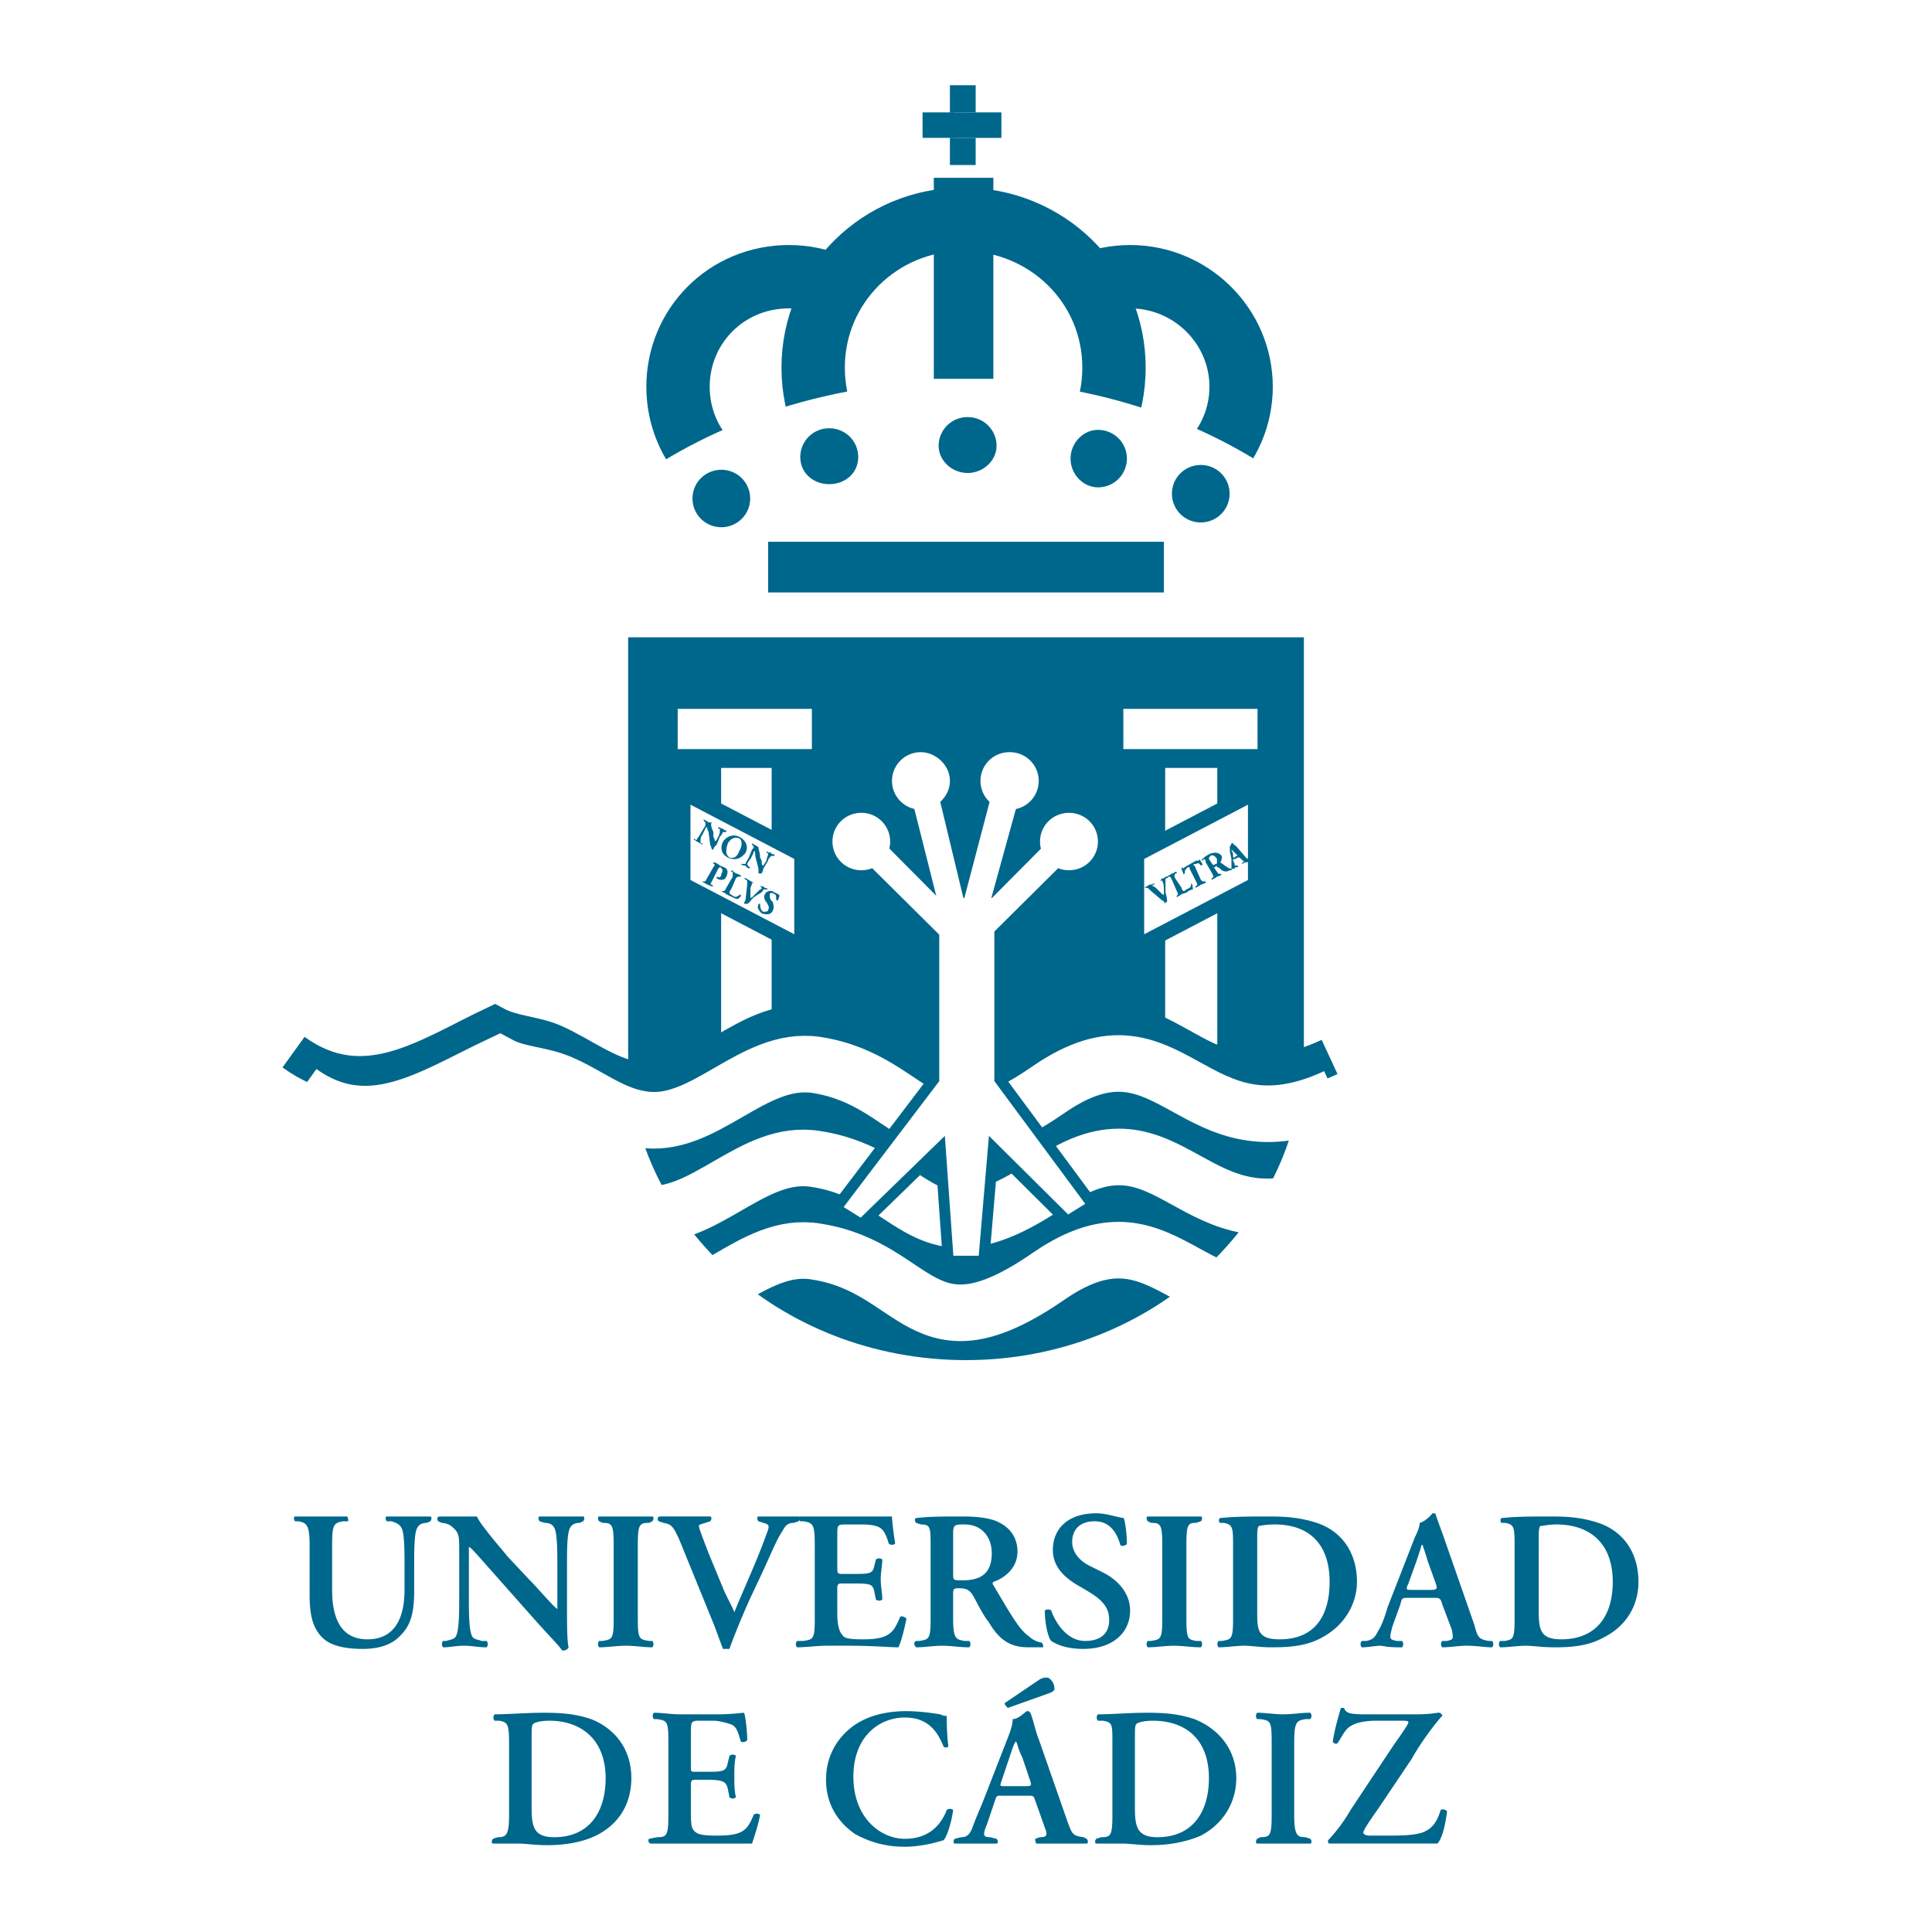 <svg xmlns="http://www.w3.org/2000/svg" width="2500" height="2500" viewBox="0 0 192.756 192.756"><path fill-rule="evenodd" clip-rule="evenodd" fill="#fff" d="M0 0h192.756v192.756H0V0z"/><path d="M50.793 181.068c0 2.07-.321 2.229-1.124 2.229l-.481.16c-.161.158-.161.477 0 .477h2.568c.642 0 1.605.16 2.889.16 1.766 0 3.531-.318 4.815-.955 2.568-1.273 3.531-3.504 3.531-5.732 0-2.865-1.605-4.934-4.013-5.889-1.445-.479-2.729-.637-4.655-.637s-3.531.158-4.976.158c-.16.16-.16.479 0 .637h.482c.802.16.963.318.963 2.229v7.163h.001zm2.247-7.64c0-.955 0-1.273.161-1.434.16-.158.803-.318 1.605-.318 3.21 0 5.618 1.91 5.618 5.73 0 3.344-1.605 5.891-5.136 5.891-2.087 0-2.248-1.113-2.248-3.025v-6.844zM66.683 181.068c0 2.07-.16 2.229-1.123 2.229l-.803.16c-.161.158 0 .477.161.477H75.03c.161-.477.643-1.91.803-2.865-.16-.16-.481-.16-.642 0-.642 1.592-1.124 2.07-3.691 2.07-1.605 0-1.926-.16-2.248-.479-.321-.318-.321-.955-.321-2.07v-2.387c0-.479 0-.637.482-.637h.963c1.766 0 2.086.158 2.247.955l.16.795a.49.49 0 0 0 .643 0c-.161-.637-.161-1.432-.161-2.068 0-.797 0-1.434.161-2.07a.495.495 0 0 0-.643 0l-.16.637c-.161.955-.481.955-2.247.955h-.963c-.482 0-.482 0-.482-.477v-3.344c0-1.113 0-1.273.802-1.273h1.445c.481 0 1.124.16 1.605.318.643.16.803.637 1.124 1.752.161.158.642 0 .642-.16 0-.795-.16-2.387-.321-2.705-.161 0-1.284.158-2.568.158h-3.852c-.803 0-1.766-.158-2.568-.158-.16.158-.16.477 0 .637h.321c.963.158 1.123.158 1.123 2.229v7.321h-.001zM94.452 171.199c-.16 0-.321 0-.642-.16-.963-.158-2.247-.318-3.371-.318-2.086 0-4.013.479-5.457 1.592-1.445 1.115-2.568 2.865-2.568 5.254 0 2.547 1.284 4.299 2.889 5.412 1.445.797 3.05 1.273 4.976 1.273 1.284 0 2.729-.318 3.21-.477.161 0 .481-.16.642-.16.321-.318.803-1.75.963-3.025-.16-.158-.481-.158-.642 0-.481 1.275-1.604 2.867-4.173 2.867-2.408 0-5.137-2.07-5.137-6.209 0-3.98 2.568-5.891 5.137-5.891s3.371 1.752 3.852 2.865c0 .16.481.16.481 0-.16-1.431-.16-2.546-.16-3.023zM102.477 179.158c.643 0 .643 0 .803.477l.963 2.707c.322.797.162.955-.48.955l-.482.16s0 .477.162.477h4.974c.16 0 .16-.318 0-.477l-.32-.16c-1.123-.158-1.123-.318-1.605-1.592l-2.889-8.277c-.322-.797-.482-1.752-.803-2.547-.16-.16-.16-.16-.322-.16-.16 0-.801.797-1.443.797 0 .477-.16.955-.32 1.432l-2.73 7.004c-.48 1.115-.803 1.912-.963 2.389-.321.797-.642.955-1.123.955l-.642.16c-.161.158-.161.477 0 .477h4.173c.16 0 .16-.318 0-.477l-.643-.16c-.641 0-.803-.158-.32-1.273l.803-2.389c.16-.477.16-.477.643-.477h2.564v-.001zm-2.247-.955c-.482 0-.482 0-.32-.479l.803-2.387c.32-.955.48-1.434.641-1.592.16.158.16.637.643 1.592l.803 2.387c.16.479 0 .479-.482.479h-2.088zm4.334-9.232c.48-.16.643-.318.643-.479 0 0 0-.318-.162-.637-.32-.479-.48-.479-.641-.479-.162 0-.322 0-.643.16l-3.531 2.387c0 .16.16.32.32.479l4.014-1.431zM110.984 181.068c0 2.07-.16 2.229-1.123 2.229l-.482.16c-.16.158-.16.477 0 .477h2.568c.802 0 1.766.16 2.889.16 1.766 0 3.531-.318 4.977-.955 2.408-1.273 3.531-3.504 3.531-5.732 0-2.865-1.766-4.934-4.174-5.889-1.443-.479-2.729-.637-4.654-.637s-3.531.158-4.977.158c-.16.16-.16.479 0 .637h.482c.963.16.963.318.963 2.229v7.163zm2.248-7.64c0-.955 0-1.273.16-1.434.16-.158.803-.318 1.605-.318 3.369 0 5.617 1.91 5.617 5.73 0 3.344-1.605 5.891-5.137 5.891-2.086 0-2.246-1.113-2.246-3.025v-6.844h.001zM129.123 173.746c0-2.07.32-2.07 1.123-2.229h.48c.162-.16.162-.479 0-.637-.963 0-1.766.158-2.729.158-.803 0-1.766-.158-2.566-.158-.162.158-.162.477 0 .637h.32c.963.158 1.123.158 1.123 2.229v7.322c0 2.07-.16 2.229-1.123 2.229l-.32.16c-.162.158-.162.477 0 .477h5.295c.162 0 .162-.318 0-.477l-.48-.16c-.803 0-1.123-.158-1.123-2.229v-7.322zM136.186 171.039c-1.605 0-1.928-.158-2.088-.637h-.32c-.32 1.115-.643 2.229-.803 3.344 0 .158.32.318.482.158.32-.477.641-1.113.963-1.432.48-.479 1.443-.797 2.889-.797h2.408c.48 0 .803 0 .803.16 0 .158-.643 1.113-1.445 2.229l-4.334 6.525c-.803 1.434-1.926 2.707-2.248 3.025 0 .16 0 .318.162.318h10.754c.48-.477.803-1.91.963-3.184 0-.16-.482-.318-.643-.16-.32 1.115-.803 1.752-1.445 2.07-.48.318-1.604.479-3.369.479h-2.248c-.48 0-.643-.16-.643-.318 0-.32 1.285-2.07 1.605-2.549l3.211-4.775c.963-1.75 2.568-3.82 3.049-4.297 0-.16-.16-.318-.32-.318-.32 0-.803.158-2.248.158h-5.135v.001zM30.89 159.1c0 2.07.321 3.344 1.284 4.299.803.795 2.248 1.113 4.013 1.113 1.445 0 2.889-.318 3.852-1.432 1.124-1.115 1.284-2.707 1.284-4.457v-2.389c0-1.592 0-3.344.321-3.82.16-.318.481-.479.963-.479l.321-.158c.16-.16.16-.479 0-.479h-4.334c-.161 0-.161.318 0 .479h.481c.481.158.803.318.963.637.321.477.321 2.387.321 3.82v2.389c0 3.023-1.124 4.934-3.692 4.934-2.729 0-3.531-2.229-3.531-4.934v-4.459c0-2.068.161-2.229 1.124-2.387h.481c0-.16 0-.479-.16-.479h-5.136c-.16 0-.16.318 0 .479h.321c.803.158 1.124.318 1.124 2.387v4.936zM56.571 156.234c0-1.592 0-3.344.321-3.82.161-.318.482-.479.963-.479l.321-.158c.161-.16.161-.479 0-.479h-4.333c-.161 0-.161.318 0 .479l.481.158c.481 0 .803.16.963.479.32.477.32 2.387.32 3.82V160.533c-.32-.16-2.086-2.229-2.889-3.025l-2.087-2.229c-.642-.797-2.729-3.184-3.05-3.98H43.89c-.321 0-.321.318-.161.479l.321.158c.321 0 .802.16.963.318.802.637.802.955.802 2.389v4.617c0 1.592 0 3.342-.321 3.979-.161.318-.481.318-.963.479h-.321c-.16.158-.16.477 0 .637.642 0 1.284-.16 2.086-.16.803 0 1.445.16 2.248.16.161-.16.161-.479 0-.637h-.481c-.482-.16-.803-.16-.963-.479-.321-.637-.321-2.387-.321-3.979v-3.822-1.113c.321.158.963.955 2.247 2.389l4.655 5.252c1.445 1.592 2.087 2.229 2.408 2.707.161 0 .481 0 .642-.318-.161-.479-.161-2.865-.161-3.502v-4.619h.001zM63.634 154.164c0-2.068.161-2.229 1.124-2.229l.321-.158c.16-.16.16-.479 0-.479H59.782c-.161 0-.161.318 0 .479l.321.158c.963 0 1.124.16 1.124 2.229v7.324c0 2.068-.16 2.068-1.124 2.229h-.321c-.161.158-.161.477 0 .637.802 0 1.766-.16 2.729-.16.803 0 1.766.16 2.568.16.16-.16.16-.479 0-.637h-.321c-.963-.16-1.124-.16-1.124-2.229v-7.324zM75.993 157.029c.963-2.068 1.445-3.342 2.086-4.297.321-.637.643-.797 1.124-.797l.481-.158c.16-.16.16-.479 0-.479h-4.012c-.161 0-.161.318 0 .479l.481.158c.642.16.642.318.321 1.115-.963 2.707-2.247 5.412-3.21 7.801-.161-.479-.803-1.592-1.124-2.389l-1.445-3.502c-.803-2.07-.963-2.547-.963-2.707 0-.158.161-.158.643-.318l.481-.158c.16-.16.16-.479 0-.479h-4.977c-.321 0-.321.318-.161.479l.482.158c.802.16.963.318 1.605 1.752l3.371 8.277c.321.797.642 1.752.963 2.547h.642c.321-.955 1.284-3.342 2.087-5.094l1.125-2.388z" fill-rule="evenodd" clip-rule="evenodd" fill="#00678c"/><path d="M81.29 161.488c0 2.068-.161 2.068-1.124 2.229h-.642c-.161.158-.161.477 0 .637.802 0 2.086-.16 2.889-.16h2.247c2.408 0 4.173.16 4.976.16.321-.637.642-2.07.802-2.865-.16-.16-.481-.318-.642-.16-.643 1.592-1.124 2.229-3.692 2.229-1.604 0-1.926-.158-2.086-.477-.321-.318-.481-1.115-.481-2.07v-2.547c0-.477.161-.477.481-.477h.963c1.766 0 2.086 0 2.247.795l.16.797c.161.158.482.158.642 0 0-.637-.16-1.273-.16-2.07 0-.637.16-1.432.16-1.91-.16-.16-.481-.16-.642 0l-.16.637c-.161.795-.481.795-2.247.795h-.963c-.321 0-.481 0-.481-.477v-3.344c0-1.113 0-1.113.963-1.113h1.284c.481 0 1.123 0 1.604.158.642.16.963.637 1.284 1.752a.494.494 0 0 0 .642 0c-.161-.955-.321-2.389-.321-2.707h-9.149c-.16 0-.16.318 0 .479h.321c.963.158 1.124.318 1.124 2.387v7.322h.001zM92.847 161.488c0 2.068-.161 2.068-1.124 2.229h-.321c-.321.158-.16.477 0 .637.803 0 1.766-.16 2.568-.16.963 0 1.766.16 2.729.16.161-.16.161-.479 0-.637h-.481c-.802-.16-1.124-.16-1.124-2.229v-2.547c0-.479.161-.479.642-.479.642 0 .963.16 1.284.637.482.797.963 1.91 1.605 2.707 1.123 1.91 2.248 2.547 4.014 2.547h1.443c0-.16 0-.318-.16-.479-.16 0-.803-.158-1.283-.637-.963-.637-1.926-2.387-3.531-5.094 0 0-.16-.158 0-.318.963-.318 2.406-1.273 2.406-3.025 0-1.432-.801-2.387-1.766-2.865-.801-.477-2.246-.637-3.691-.637-1.766 0-3.371 0-4.655.16-.16 0-.16.318 0 .477l.482.16c.963 0 .963.318.963 2.229v7.164zm2.247-8.437c0-.955.161-.955 1.124-.955 1.765 0 2.73 1.273 2.73 2.865 0 1.91-.965 2.707-2.89 2.707-.963 0-.963 0-.963-.639v-3.978h-.001zM108.096 164.512c2.889 0 4.654-1.592 4.654-3.82 0-1.91-1.445-3.184-2.729-3.82l-1.283-.637c-1.285-.637-1.766-1.592-1.766-2.389 0-1.113.641-2.068 2.246-2.068s2.248 1.273 2.568 2.387c.16.16.643 0 .643-.158 0-.955-.162-2.229-.322-2.547-.963-.16-1.766-.479-2.729-.479-2.889 0-4.334 1.592-4.334 3.662 0 1.752 1.285 2.865 2.729 3.662l.803.477c1.605.955 2.088 1.752 2.088 2.865 0 1.273-.803 2.07-2.408 2.07-1.926 0-3.049-2.07-3.371-3.025-.16-.158-.48-.158-.643 0 0 1.273.322 2.707.643 3.025.482.318 1.445.795 3.211.795zM118.367 154.164c0-2.068.162-2.229.965-2.229l.48-.158c.16-.16.16-.479 0-.479H114.515c-.16 0-.16.318 0 .479l.32.158c.965 0 1.125.16 1.125 2.229v7.324c0 2.068-.16 2.068-1.125 2.229h-.32c-.16.158-.16.477 0 .637.803 0 1.766-.16 2.568-.16.963 0 1.766.16 2.729.16.16-.16.16-.479 0-.637h-.48c-.803-.16-.965-.16-.965-2.229v-7.324zM123.023 161.488c0 2.068-.16 2.068-1.125 2.229h-.32c-.16.158-.16.477 0 .637.803 0 1.766-.16 2.568-.16.643 0 1.605.16 2.729.16 1.926 0 3.531-.16 4.977-.955 2.406-1.273 3.531-3.502 3.531-5.572 0-3.025-1.605-5.094-4.014-5.891-1.445-.477-2.889-.637-4.654-.637-1.926 0-3.531 0-4.977.16-.16 0-.16.477 0 .477h.322c.963.16.963.479.963 2.389v7.163zm2.409-7.8c0-.797 0-1.273.16-1.434 0 0 .641-.158 1.604-.158 3.211 0 5.459 1.75 5.459 5.73 0 3.344-1.445 5.73-4.977 5.73-2.246 0-2.246-.955-2.246-2.865v-7.003zM143.086 159.418c.482 0 .643 0 .803.637l.963 2.547c.162.955.162.955-.48 1.115h-.482c-.16.158-.16.477 0 .637.803 0 1.605-.16 2.408-.16 1.123 0 1.766.16 2.568.16.16-.16.16-.479 0-.637h-.32c-.963-.16-1.125-.318-1.445-1.592l-2.889-8.279c-.322-.955-.643-1.75-.963-2.705 0-.16-.162-.16-.322-.16 0 0-.643.797-1.283.955 0 .318-.16.797-.482 1.434l-2.729 7.004c-.32 1.115-.643 1.91-.963 2.389-.32.637-.482.795-1.123.955h-.482c-.16.158-.16.477 0 .637.643 0 1.285-.16 1.926-.16.803.16 1.445.16 2.088.16.16-.16.16-.479 0-.637h-.482c-.803-.16-.803-.16-.48-1.434l.803-2.229c.16-.637.16-.637.803-.637h2.563zm-2.246-.795c-.482 0-.643 0-.32-.637l.801-2.229c.322-.957.482-1.434.482-1.594h.16c0 .16.16.479.482 1.594l.803 2.229c.16.477.16.637-.482.637h-1.926zM151.111 161.488c0 2.068-.16 2.068-.963 2.229h-.48c-.16.158-.16.477 0 .637.803 0 1.766-.16 2.568-.16.643 0 1.605.16 2.889.16 1.766 0 3.371-.16 4.816-.955 2.566-1.273 3.529-3.502 3.529-5.572 0-3.025-1.604-5.094-4.012-5.891-1.445-.477-2.729-.637-4.654-.637s-3.531 0-4.977.16c-.16 0-.16.477 0 .477h.32c.963.16.963.479.963 2.389v7.163h.001zm2.409-7.8c0-.797 0-1.273.16-1.434.162 0 .803-.158 1.605-.158 3.211 0 5.619 1.75 5.619 5.73 0 3.344-1.605 5.73-5.137 5.73-2.088 0-2.248-.955-2.248-2.865v-7.003h.001z" fill-rule="evenodd" clip-rule="evenodd" fill="#00678c"/><path d="M67.646 38.591c0-6.049 4.815-10.984 11.075-10.984 6.1 0 11.076 4.936 11.076 10.984 0 6.049-4.976 10.984-11.076 10.984-6.259.001-11.075-4.934-11.075-10.984zm34.03 0c0-6.049 4.975-10.984 11.074-10.984s11.076 4.936 11.076 10.984c0 6.049-4.977 10.984-11.076 10.984s-11.074-4.934-11.074-10.984z" fill="none" stroke="#00678c" stroke-width="6.321" stroke-miterlimit="2.613"/><path d="M81.129 36.681c0-8.278 6.742-14.805 14.928-14.805 8.347 0 15.087 6.526 15.087 14.805 0 8.278-6.74 14.964-15.087 14.964-8.186 0-14.928-6.686-14.928-14.964z" fill-rule="evenodd" clip-rule="evenodd" fill="#fff" stroke="#00678c" stroke-width="6.321" stroke-miterlimit="2.613"/><path d="M48.707 73.455c0-19.581 21.348-35.5 47.671-35.5s47.671 17.67 47.671 37.251c0 19.74-21.668 7.8-47.992 7.8-26.324 0-47.35 10.188-47.35-9.551z" fill-rule="evenodd" clip-rule="evenodd" fill="#fff"/><path d="M116.924 49.257c0-1.592 1.283-2.866 2.889-2.866a2.865 2.865 0 1 1 0 5.731 2.864 2.864 0 0 1-2.889-2.865zM79.845 45.596a2.865 2.865 0 0 1 2.89-2.865c1.605 0 2.889 1.273 2.889 2.865s-1.284 2.707-2.889 2.707c-1.606-.001-2.89-1.115-2.89-2.707zM106.811 45.755c0-1.592 1.285-2.865 2.729-2.865a2.867 2.867 0 0 1 2.891 2.865 2.867 2.867 0 0 1-2.891 2.866c-1.444 0-2.729-1.274-2.729-2.866zM93.649 44.481a2.865 2.865 0 0 1 2.889-2.865 2.864 2.864 0 0 1 2.889 2.865c0 1.433-1.283 2.706-2.889 2.706-1.604.001-2.889-1.272-2.889-2.706zM69.091 49.735c0-1.592 1.284-2.865 2.889-2.865a2.865 2.865 0 1 1 0 5.73 2.865 2.865 0 0 1-2.889-2.865zM93.167 17.737h5.94v20.058h-5.94V17.737zM92.044 11.21h3.21v2.547h-3.21V11.21z" fill-rule="evenodd" clip-rule="evenodd" fill="#00678c"/><path fill-rule="evenodd" clip-rule="evenodd" fill="#00678c" d="M94.773 11.21h2.569v2.547h-2.569V11.21zM97.342 11.21h2.568v2.547h-2.568V11.21z"/><path fill-rule="evenodd" clip-rule="evenodd" fill="#00678c" d="M94.773 13.757h2.569v2.707h-2.569v-2.707zM94.773 8.504h2.569v2.706h-2.569V8.504z"/><path fill="none" stroke="#00678c" stroke-width="5.058" stroke-miterlimit="2.613" d="M76.635 56.58h39.486"/><path d="M62.67 104.814v-41.23h67.416v41.072c0 17.033-15.088 31.043-33.708 31.043-18.619 0-33.708-13.849-33.708-30.885z" fill-rule="evenodd" clip-rule="evenodd" fill="#00678c"/><path d="M133.295 127.898c-14.445 6.846-16.211-9.074-28.57-.637-12.841 8.914-13.001-.797-23.274-2.389-6.421-1.113-11.236 6.527-17.496 5.414-3.049-.479-5.457-2.549-8.186-3.662-1.926-.797-4.174-.797-5.939-1.752-6.742 3.025-13.001 7.643-19.904 2.707m103.369-8.915c-14.445 6.846-16.211-9.232-28.57-.635-12.841 8.754-13.001-.797-23.274-2.389-6.421-1.115-11.236 6.367-17.496 5.412-3.049-.477-5.457-2.547-8.186-3.82-1.926-.797-4.174-.797-5.939-1.592-6.742 3.023-13.001 7.641-19.904 2.707" fill="none" stroke="#fff" stroke-width="5.644" stroke-miterlimit="2.613"/><path fill-rule="evenodd" clip-rule="evenodd" fill="#fff" stroke="#00678c" stroke-width="1.863" stroke-miterlimit="2.613" d="M71.017 73.614h6.902v31.521h-6.902V73.614z"/><path fill-rule="evenodd" clip-rule="evenodd" fill="#fff" stroke="#00678c" stroke-width="1.863" stroke-miterlimit="2.613" d="M66.683 69.793h15.249v5.89H66.683v-5.89z"/><path fill-rule="evenodd" clip-rule="evenodd" fill="#fff" stroke="#00678c" stroke-width="1.523" stroke-miterlimit="2.613" d="M68.128 79.026l11.878 6.209v9.233l-11.878-6.209v-9.233z"/><path fill-rule="evenodd" clip-rule="evenodd" fill="#fff" stroke="#00678c" stroke-width="1.863" stroke-miterlimit="2.613" d="M115.318 73.614h7.063v31.521h-7.063V73.614z"/><path fill-rule="evenodd" clip-rule="evenodd" fill="#fff" stroke="#00678c" stroke-width="1.863" stroke-miterlimit="2.613" d="M111.145 69.793h15.25v5.89h-15.25v-5.89z"/><path fill-rule="evenodd" clip-rule="evenodd" fill="#fff" stroke="#00678c" stroke-width="1.523" stroke-miterlimit="2.613" d="M125.27 79.026l-11.877 6.209v9.233l11.877-6.209v-9.233z"/><path d="M132.654 105.453c-14.447 6.686-16.053-9.234-28.412-.797-13 8.914-13.161-.797-23.273-2.389-6.42-.955-11.236 6.527-17.496 5.572-3.21-.637-5.457-2.547-8.346-3.82-1.926-.797-4.013-.797-5.779-1.752-6.741 3.186-13.001 7.801-20.063 2.707" fill="none" stroke="#00678c" stroke-width="3.763" stroke-miterlimit="2.613"/><path d="M133.295 109.432c-14.445 6.686-16.211-9.232-28.57-.795-12.841 8.914-13.001-.797-23.274-2.389-6.421-.955-11.236 6.527-17.496 5.412-3.049-.477-5.457-2.547-8.186-3.66-1.926-.797-4.174-.797-5.939-1.752-6.742 3.184-13.001 7.641-19.904 2.707" fill="none" stroke="#fff" stroke-width="5.644" stroke-miterlimit="2.613"/><path fill="none" stroke="#00678c" stroke-width="1.523" stroke-miterlimit="2.613" d="M64.276 75.524h64.847"/><path d="M116.281 88.418v-.637c0-.159 0-.159.16-.159v-.159c-.16 0-.16 0-.32.159-.16 0-.16 0-.32.159v.159l.16-.159v.159c.16.159.16.637.16.796v.636s0-.159-.16-.159l-.643-.637c-.16-.159-.32-.159-.32-.159 0-.159 0-.159.16-.159v-.159c-.16.159-.322.159-.482.159-.16.159-.32.159-.48.318h.16c.16 0 .16 0 .48.318l1.125.955c.16 0 .16.159.32.318v-.159h.16c0-.159 0-.478-.16-.955v-.635zM117.244 87.623c-.16-.318 0-.318 0-.478h.16c0-.159 0-.159-.16-.159 0 0-.16.159-.32.159-.16.159-.322.159-.482.318v.159l.16-.159c.162 0 .162 0 .322.318l.48 1.114c.162.318.162.318 0 .478v.159c.162-.159.322-.159.482-.318l.48-.159c.162-.159.482-.318.643-.318 0-.159 0-.478-.16-.637 0 .478-.16.478-.482.637-.16.159-.16.159-.32.159 0 0-.16-.159-.16-.318l-.643-.955zM119.332 87.941c.16.318.16.318 0 .478-.162 0 0 .159 0 .159.16-.159.32-.159.48-.318.16 0 .32-.159.482-.159v-.159h-.162c-.16 0-.16 0-.32-.159l-.643-1.433c-.16 0-.16 0 0-.159h.162c.32-.159.32 0 .48.159 0 0 .16 0 .16-.159-.16-.159-.16-.318-.32-.478 0 .159 0 .159-.32.159l-1.125.637c-.16.159-.16.159-.32 0v.159c0 .159.16.318.16.478s.16 0 .16 0c0-.318 0-.318.16-.478l.162-.159c.16 0 .16 0 .16.159l.644 1.273zM120.936 87.145c.162.318.162.318 0 .478-.16 0 0 .159 0 .159.162-.159.322-.159.482-.318.16 0 .32-.159.48-.159l-.16-.159c-.16.159-.16 0-.32-.159l-.32-.478h.16c0-.159.16-.159.16 0 .16 0 .32.159.48.318.322.159.482.159.803 0 .162 0 .162-.159.162-.159.16 0 0 0 0 0h-.162c-.32-.159-.48-.318-.963-.637.16-.159.16-.318.16-.637-.16-.159-.32-.318-.641-.318-.16 0-.322 0-.643.159s-.482.318-.643.478c-.16 0 0 .159 0 .159l.16-.159s.162 0 .162.318l.643 1.114zm-.321-1.433c0-.159 0-.159.16-.318s.482 0 .643.318v.318c0 .159 0 .159-.16.159-.16.159-.16.159-.322 0l-.321-.477z" fill-rule="evenodd" clip-rule="evenodd" fill="#00678c"/><path d="M123.504 85.553h.16l.162.159.16.159c.16 0 .16.159 0 .159-.16.159 0 .159 0 .159.16-.159.32-.159.48-.159.16-.159.322-.159.482-.318l-.16-.159-.162.159s-.16 0-.32-.159l-.963-1.115c-.16-.159-.32-.159-.32-.318h-.16s0 .16-.162.318v.478l.162.796V86.667h-.162s0 .159.162.159c0-.159.16-.159.32-.159 0-.159.16-.159.32-.159v-.159h-.32v-.159l-.16-.318c0-.159 0-.159.16-.159l.321-.16zm-.32 0c-.16 0-.16 0-.16-.159v-.159c0-.159-.16-.318-.16-.478l.32.318.16.159c.16.159.16.159 0 .159l-.16.16zM71.82 83.484c.161-.16.321-.478.321-.478h.321v-.159c-.161 0-.161 0-.321-.159-.161 0-.321-.159-.482-.159v.159h.161v.159c0 .159 0 .319-.161.637l-.16.318-.161.159s0-.159-.161-.478v-.478c-.161-.318-.321-.796-.161-.955h-.321c-.161-.159-.321-.159-.481-.318v.159l.161.159v.318l-.482.796a1.985 1.985 0 0 1-.321.477c0 .16-.16.16-.16.16l-.161-.16v.16c.161 0 .161.159.321.159.16.159.321.159.481.318v-.16h-.161V83.8s0-.318.161-.478l.321-.637c0-.159.16-.159.16-.159s0 .159.161.478l.161 1.274c.16.318.16.478.16.478h.161c0-.159.161-.319.321-.478l.322-.794zM73.746 83.484c-.642-.318-1.284 0-1.604.478-.321.637-.161 1.273.481 1.592s1.284.159 1.766-.478c.32-.638-.001-1.274-.643-1.592zm0 1.433c-.16.478-.481.796-.963.637-.481-.318-.321-.955-.16-1.433.321-.478.642-.636 1.123-.478.321.159.321.795 0 1.274zM76.635 85.872c0-.159.16-.318.321-.478h.322v-.159c-.161 0-.321 0-.321-.159-.161 0-.321 0-.481-.159v.159c.161 0 .161.159.161.159 0 .159-.161.318-.161.637l-.321.478c-.161 0-.161-.159-.161-.478l-.161-.318c0-.478-.16-.796-.16-.955 0-.16-.161-.16-.161-.16-.161-.159-.321-.159-.482-.318v.16c.161.159.161.159.161.318l-.161.159-.321.796c-.161.318-.321.478-.321.637h-.482c.161.159.321.159.482.159 0 .159.16.159.321.318l.161-.159h-.161c0-.159-.161-.159-.161-.318 0 0 .161-.318.321-.478l.321-.637v-.159c.161 0 .161.159.161.478l.321 1.273v.478h.321s.161-.318.161-.478l.481-.796zM70.536 87.623c-.16.318-.16.318-.321.318h-.161c.161.159.321.159.481.318.161 0 .321.159.481.159h.161l-.161-.159c-.16 0-.16 0 0-.318l.642-1.273.161-.159c.321.159.321.478.161.637 0 .318-.161.478-.481.318v.159c.16.159.802.318.963-.159.161-.318.161-.637 0-.796s-.321-.159-.642-.318c-.161-.159-.481-.318-.642-.318 0 0-.161 0 0 0v.159c.161 0 .161.159 0 .318l-.642 1.114zM73.425 87.623c.16-.159.16-.159.32-.159h.161v-.159c-.161 0-.321-.159-.481-.159-.161-.159-.321-.159-.321-.318-.161 0-.161.159-.161.159h.161v.478l-.642 1.114c-.161.318-.161.318-.321.318h-.161c.161.159.321.159.481.318l.321.159c.321.159.643.318.803.318 0 0 .321-.159.321-.318v-.159c-.481.318-.481.318-.802.159-.161-.159-.321-.159-.321-.318 0 0 0-.159.161-.318l.481-1.115zM75.672 89.214c.321-.159.481-.318.481-.478h.482c-.161-.159-.321-.159-.321-.159-.16-.159-.321-.159-.481-.159l.161.159s0 .159-.161.159l-.481.478-.321.318s-.16 0-.16.159v-1.114c.16-.318.16-.478.16-.478h.161s.161 0 0 0c-.161-.159-.321-.159-.481-.318-.161 0-.161-.159-.321-.159h-.161l.161.159c.16 0 .16 0 .16.478l-.16 1.433c0 .159-.161.318-.161.478h.321c.161 0 .321-.318.642-.637l.48-.319zM77.117 90.806c.161-.318 0-.637 0-.796l-.161-.159c-.161-.159-.161-.478-.161-.637s.321-.159.482 0c.161 0 .161.318.161.478s.16.159.16.159c.161-.318.161-.478.161-.478s0-.159-.161-.159c0 0-.16-.159-.321-.159-.321-.318-.803-.159-.963.159-.16.318 0 .637.161.796.161.318.321.478.161.796 0 .159-.321.159-.481.159-.321-.159-.321-.637-.321-.796h-.16c0 .159-.161.478 0 .478 0 .159.16.318.321.478.48.159.961.159 1.122-.319z" fill-rule="evenodd" clip-rule="evenodd" fill="#00678c"/><path fill-rule="evenodd" clip-rule="evenodd" fill="#fff" stroke="#00678c" stroke-width="1.083" stroke-miterlimit="2.613" d="M99.748 89.055v18.627l9.311 12.576-2.569 1.592-7.383-7.325-.962 11.303h-3.533l-.802-11.303-7.865 7.643-2.569-1.592 9.791-12.894V89.055h6.581z"/><path d="M88.995 77.912a2.865 2.865 0 0 1 2.889-2.865c1.444 0 2.889 1.273 2.889 2.865s-1.445 2.866-2.889 2.866a2.867 2.867 0 0 1-2.889-2.866zM83.056 83.961c0-1.592 1.284-2.866 2.889-2.866a2.865 2.865 0 1 1 0 5.731 2.865 2.865 0 0 1-2.889-2.865z" fill-rule="evenodd" clip-rule="evenodd" fill="#fff"/><path fill-rule="evenodd" clip-rule="evenodd" fill="#fff" d="M93.649 79.344l-2.568.796 2.729 10.825 2.407-.955-2.568-10.666zM104.242 84.28l1.446 2.228-10.434 10.347-1.444-2.069 10.432-10.506z"/><path d="M103.762 83.961c0-1.592 1.283-2.866 2.889-2.866s2.889 1.273 2.889 2.866c0 1.592-1.283 2.865-2.889 2.865s-2.889-1.273-2.889-2.865zM88.353 84.28l-1.445 2.228 10.434 10.347 1.443-2.069L88.353 84.28zM98.947 79.186l2.567.954-3.209 11.622-2.409-.956 3.051-11.62z" fill-rule="evenodd" clip-rule="evenodd" fill="#fff"/><path d="M97.822 77.912a2.866 2.866 0 0 1 2.891-2.865 2.866 2.866 0 1 1 0 5.731 2.868 2.868 0 0 1-2.891-2.866z" fill-rule="evenodd" clip-rule="evenodd" fill="#fff"/></svg>